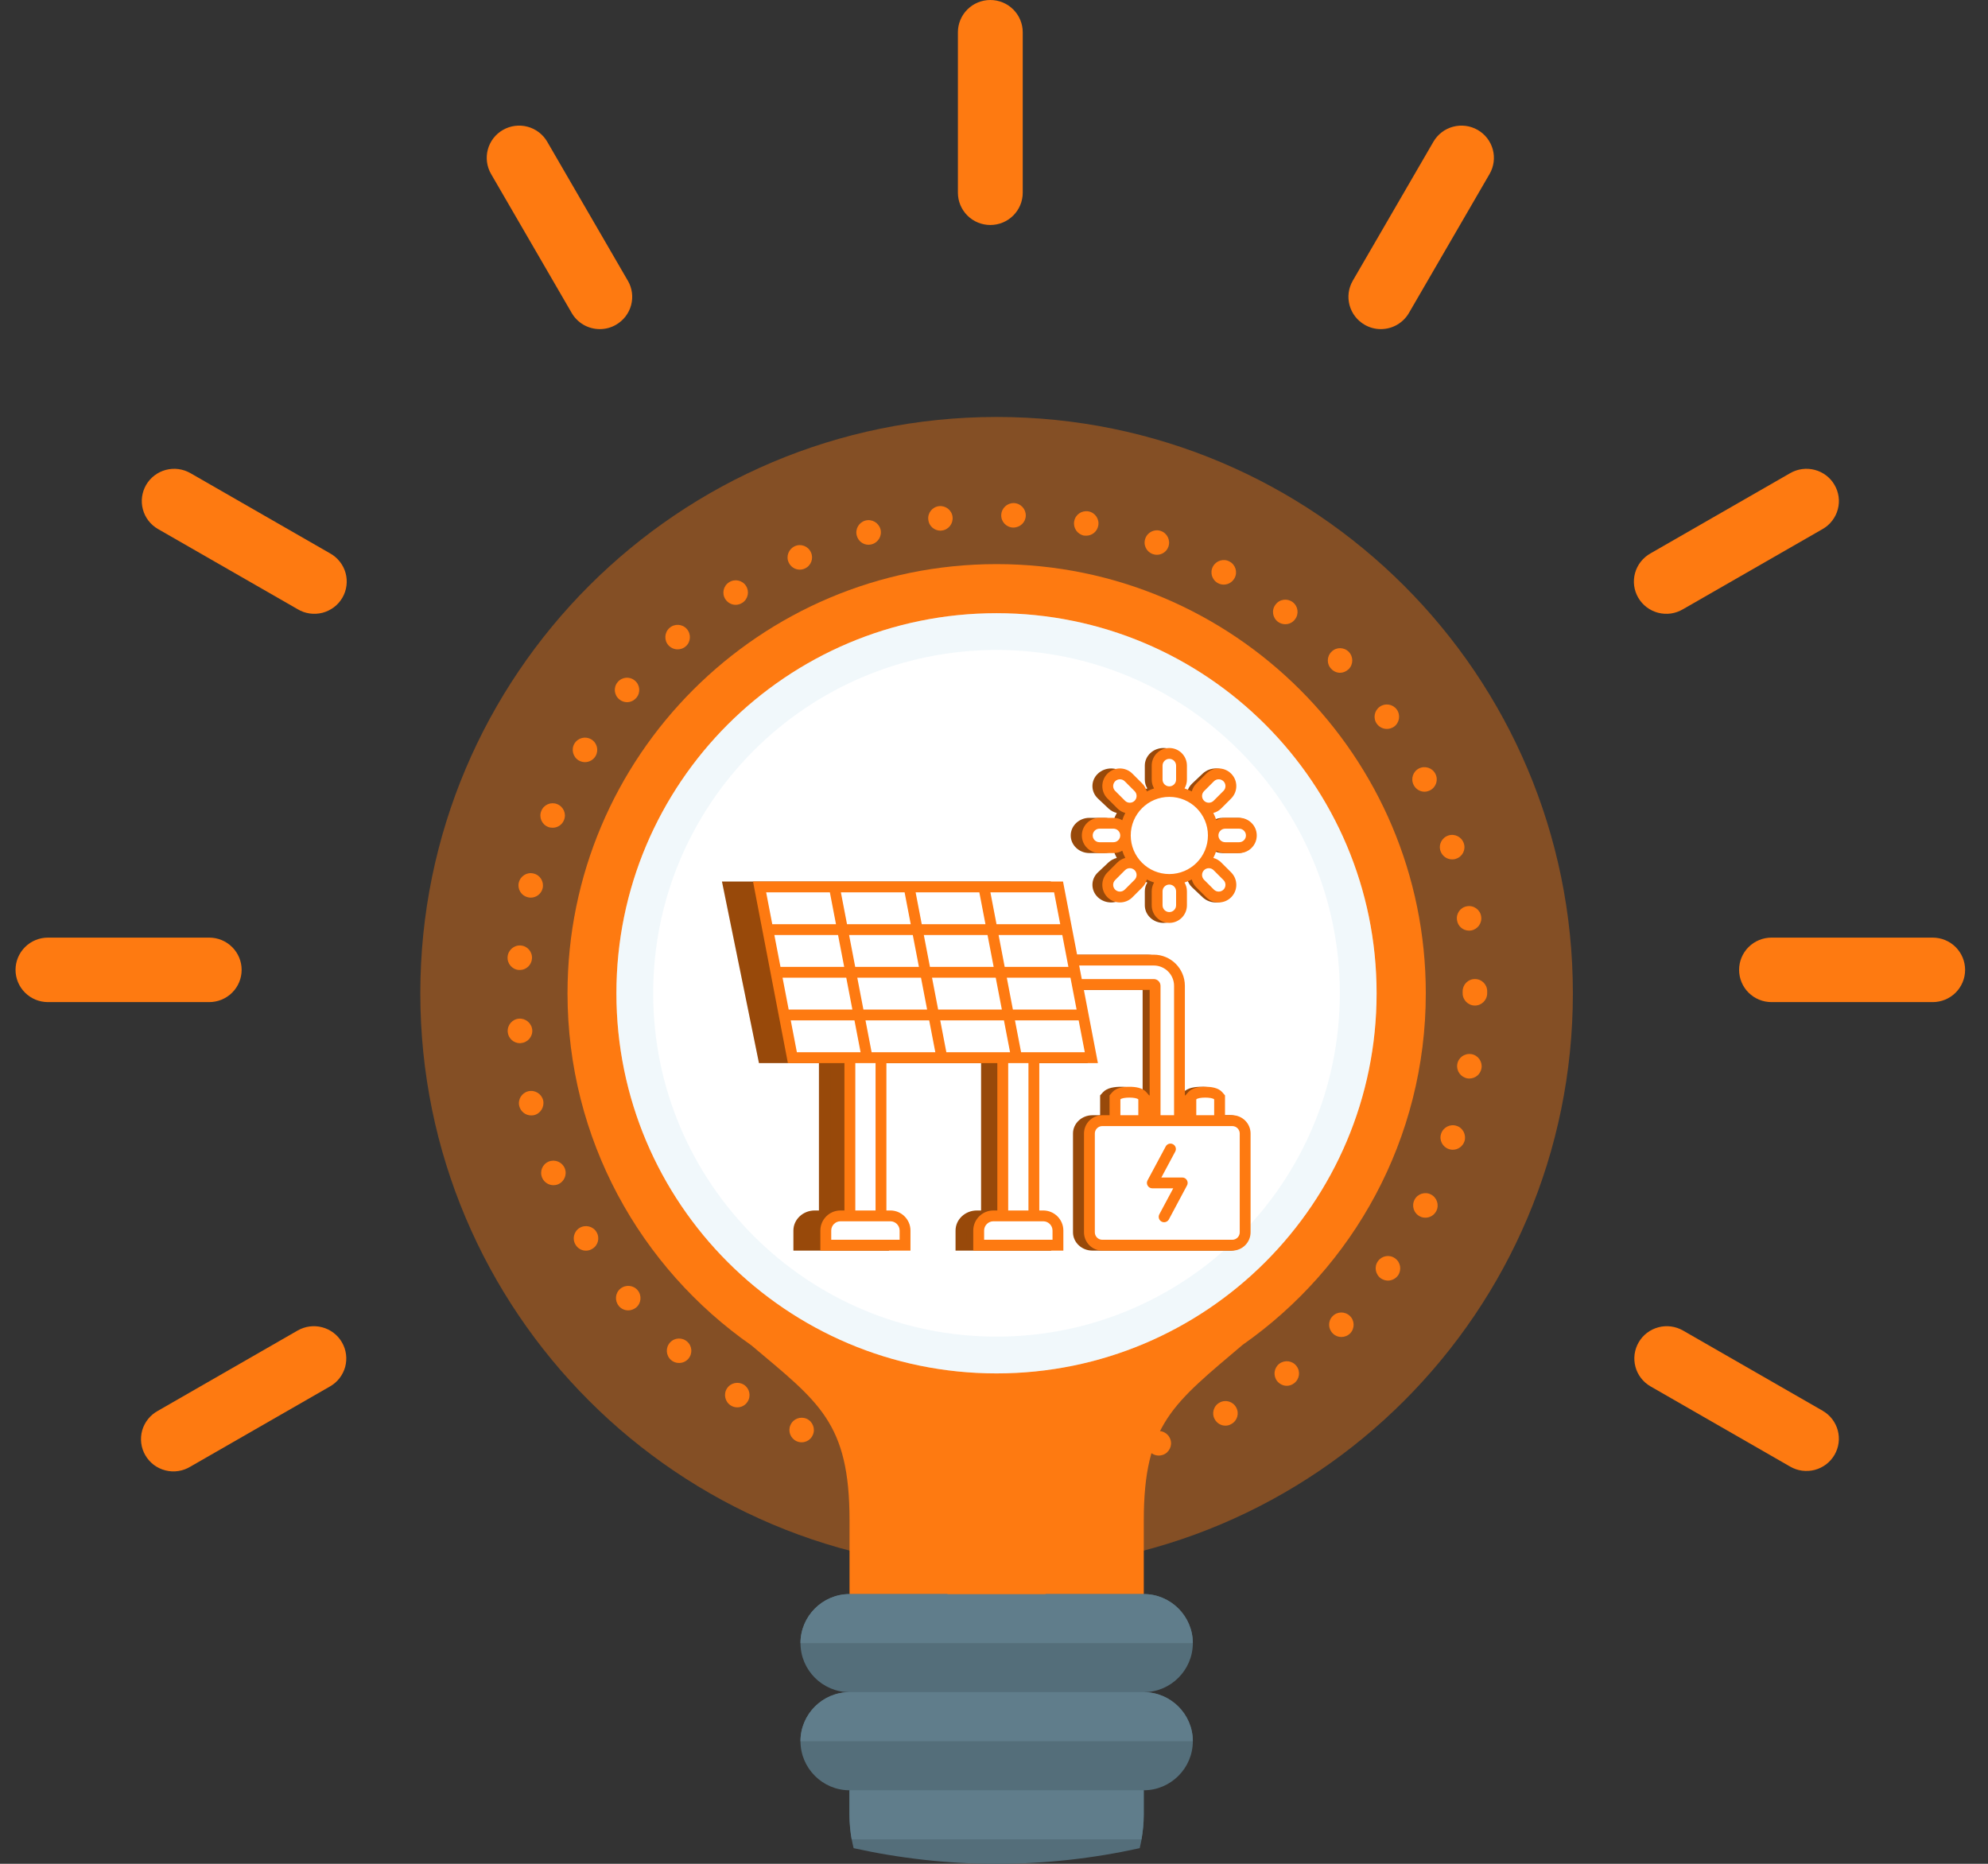 <svg xmlns="http://www.w3.org/2000/svg" fill="none" viewBox="0 0 64 60" height="60" width="64">
<rect x="0" y="0" width="64" height="60" fill="#333333" stroke="none"/>
<path fill="#FE7A11" d="M9.583 42.832L5.086 45.416C4.964 45.482 4.855 45.572 4.768 45.681C4.681 45.789 4.616 45.913 4.578 46.047C4.54 46.181 4.53 46.32 4.547 46.458C4.564 46.596 4.609 46.729 4.679 46.849C4.749 46.969 4.842 47.074 4.953 47.158C5.065 47.242 5.192 47.302 5.327 47.336C5.462 47.37 5.603 47.377 5.741 47.356C5.879 47.335 6.011 47.286 6.13 47.214L10.626 44.631C10.745 44.563 10.849 44.472 10.932 44.364C11.016 44.256 11.077 44.133 11.113 44.001C11.148 43.869 11.157 43.732 11.139 43.596C11.121 43.461 11.077 43.331 11.008 43.213C10.94 43.094 10.849 42.991 10.74 42.908C10.631 42.825 10.507 42.764 10.375 42.729C10.242 42.693 10.104 42.684 9.968 42.702C9.832 42.72 9.701 42.764 9.583 42.832L9.583 42.832ZM6.735 30.184H1.544C1.267 30.184 1.001 30.293 0.806 30.488C0.61 30.683 0.5 30.947 0.5 31.222C0.5 31.497 0.61 31.762 0.806 31.956C1.001 32.151 1.267 32.26 1.544 32.26H6.735C7.012 32.26 7.277 32.151 7.473 31.956C7.669 31.762 7.779 31.497 7.779 31.222C7.779 30.947 7.669 30.683 7.473 30.488C7.277 30.293 7.012 30.184 6.735 30.184H6.735ZM10.626 17.814L6.13 15.231C6.011 15.163 5.88 15.119 5.744 15.101C5.608 15.083 5.47 15.092 5.338 15.127C5.07 15.199 4.842 15.373 4.704 15.611C4.566 15.85 4.528 16.133 4.6 16.399C4.671 16.665 4.846 16.892 5.086 17.03L9.583 19.612C9.701 19.683 9.833 19.73 9.97 19.749C10.107 19.769 10.247 19.761 10.381 19.727C10.515 19.692 10.64 19.631 10.751 19.548C10.861 19.465 10.953 19.36 11.023 19.241C11.092 19.122 11.136 18.99 11.154 18.853C11.171 18.716 11.162 18.578 11.125 18.445C11.088 18.312 11.025 18.188 10.939 18.08C10.853 17.971 10.747 17.881 10.626 17.814V17.814ZM20.212 9.037L17.617 4.563C17.478 4.324 17.25 4.15 16.983 4.079C16.716 4.008 16.431 4.045 16.191 4.183C15.951 4.32 15.776 4.547 15.705 4.813C15.633 5.079 15.671 5.363 15.809 5.601L18.405 10.075C18.496 10.233 18.628 10.364 18.787 10.456C18.946 10.547 19.127 10.595 19.31 10.595C19.493 10.595 19.673 10.547 19.831 10.455C19.949 10.387 20.053 10.296 20.137 10.188C20.22 10.08 20.282 9.957 20.317 9.825C20.353 9.693 20.362 9.556 20.344 9.42C20.326 9.285 20.282 9.155 20.213 9.037L20.212 9.037ZM58.678 45.416L54.18 42.832C54.061 42.764 53.93 42.72 53.794 42.702C53.658 42.684 53.52 42.693 53.388 42.729C53.12 42.8 52.892 42.974 52.754 43.213C52.616 43.451 52.578 43.735 52.65 44.001C52.721 44.267 52.897 44.494 53.136 44.631L57.633 47.214C57.751 47.282 57.882 47.327 58.018 47.345C58.154 47.362 58.292 47.354 58.425 47.319C58.557 47.283 58.681 47.223 58.79 47.14C58.899 47.057 58.99 46.953 59.059 46.835C59.127 46.717 59.172 46.587 59.19 46.452C59.208 46.317 59.199 46.179 59.164 46.048C59.128 45.916 59.067 45.792 58.984 45.684C58.901 45.576 58.797 45.485 58.678 45.417L58.678 45.416ZM62.22 30.184H57.03C56.754 30.184 56.488 30.293 56.292 30.488C56.097 30.683 55.987 30.947 55.987 31.222C55.987 31.497 56.097 31.762 56.292 31.956C56.488 32.151 56.754 32.26 57.03 32.26H62.22C62.496 32.26 62.762 32.151 62.958 31.956C63.153 31.762 63.263 31.497 63.263 31.222C63.263 30.947 63.153 30.683 62.958 30.488C62.762 30.293 62.496 30.184 62.22 30.184ZM57.633 15.231L53.136 17.814C53.016 17.881 52.909 17.972 52.824 18.08C52.738 18.188 52.675 18.312 52.638 18.445C52.601 18.578 52.591 18.717 52.608 18.853C52.626 18.99 52.671 19.122 52.74 19.241C52.809 19.36 52.902 19.465 53.012 19.548C53.122 19.631 53.248 19.692 53.382 19.727C53.516 19.761 53.655 19.769 53.792 19.75C53.929 19.73 54.061 19.683 54.18 19.613L58.678 17.03C58.797 16.962 58.901 16.871 58.984 16.762C59.068 16.654 59.129 16.531 59.164 16.399C59.2 16.267 59.209 16.13 59.191 15.994C59.173 15.859 59.128 15.729 59.059 15.611C58.991 15.492 58.9 15.389 58.791 15.306C58.682 15.223 58.558 15.162 58.425 15.127C58.158 15.056 57.873 15.093 57.633 15.231L57.633 15.231ZM46.146 4.563L43.55 9.037C43.482 9.155 43.437 9.285 43.419 9.42C43.401 9.556 43.411 9.693 43.446 9.825C43.482 9.956 43.543 10.08 43.626 10.188C43.71 10.296 43.814 10.387 43.933 10.455C44.091 10.547 44.27 10.595 44.453 10.595C44.636 10.595 44.817 10.547 44.975 10.456C45.134 10.364 45.266 10.233 45.358 10.075L47.954 5.601C48.092 5.363 48.13 5.079 48.058 4.813C47.986 4.547 47.811 4.32 47.572 4.183C47.332 4.045 47.047 4.008 46.78 4.079C46.512 4.15 46.285 4.324 46.146 4.563L46.146 4.563ZM32.925 6.205V1.038C32.925 0.763 32.815 0.499 32.619 0.304C32.424 0.109 32.158 0 31.881 0C31.605 0 31.339 0.109 31.144 0.304C30.948 0.499 30.838 0.763 30.838 1.038V6.205C30.838 6.48 30.948 6.744 31.144 6.939C31.339 7.134 31.605 7.243 31.881 7.243C32.158 7.243 32.424 7.134 32.619 6.939C32.815 6.744 32.925 6.48 32.925 6.205Z" clip-rule="evenodd" fill-rule="evenodd"></path>
<path fill="#FE7A11" d="M50.636 31.976C50.636 42.223 42.332 50.528 32.084 50.528C21.836 50.528 13.531 42.223 13.531 31.976C13.531 21.729 21.836 13.423 32.084 13.423C42.332 13.423 50.636 21.729 50.636 31.976Z" opacity="0.4"></path>
<path fill="#FE7A11" d="M45.901 31.975C45.901 24.344 39.716 18.16 32.085 18.16C24.454 18.16 18.27 24.344 18.27 31.975C18.27 36.67 20.613 40.815 24.192 43.312C26.365 45.144 27.349 45.791 27.349 48.949V54.475H36.822V48.949C36.822 45.835 37.788 45.177 40.002 43.295C43.568 40.797 45.901 36.66 45.901 31.975Z"></path>
<path fill="#546E7A" d="M36.822 54.475C37.69 54.475 38.401 53.764 38.401 52.896C38.401 52.028 37.69 51.317 36.822 51.317H27.349C26.48 51.317 25.77 52.028 25.77 52.896C25.77 53.764 26.48 54.475 27.349 54.475C26.48 54.475 25.77 55.185 25.77 56.054C25.77 56.922 26.48 57.633 27.349 57.633V58.422C27.349 58.692 27.376 58.954 27.419 59.212C27.436 59.308 27.459 59.402 27.481 59.497C28.964 59.824 30.502 60.001 32.084 60.001C33.666 60.001 35.206 59.824 36.69 59.497C36.712 59.402 36.735 59.308 36.751 59.212C36.794 58.954 36.822 58.692 36.822 58.422V57.633C37.69 57.633 38.401 56.922 38.401 56.054C38.401 55.185 37.69 54.475 36.822 54.475Z"></path>
<path fill="#607D8B" d="M38.401 56.053H25.77C25.77 55.184 26.48 54.474 27.349 54.474H36.822C37.69 54.474 38.401 55.184 38.401 56.053Z"></path>
<path fill="#607D8B" d="M38.401 52.896H25.77C25.77 52.028 26.48 51.317 27.349 51.317H36.822C37.69 51.317 38.401 52.028 38.401 52.896Z"></path>
<path fill="#607D8B" d="M27.346 57.632V58.421C27.346 58.691 27.373 58.953 27.417 59.211H36.748C36.791 58.953 36.819 58.691 36.819 58.421V57.632H27.346Z"></path>
<path fill="#FE7A11" d="M36.03 32.764L32.872 41.448H31.293L28.135 32.764H27.346L30.504 41.448V51.316H33.661V41.448L36.819 32.764H36.03Z"></path>
<path fill="white" d="M32.081 44.213C38.839 44.213 44.317 38.734 44.317 31.976C44.317 25.218 38.839 19.74 32.081 19.74C25.322 19.74 19.844 25.218 19.844 31.976C19.844 38.734 25.322 44.213 32.081 44.213Z"></path>
<path fill="#BADFEF" d="M32.081 19.74C25.322 19.74 19.844 25.218 19.844 31.976C19.844 38.734 25.322 44.213 32.081 44.213C38.839 44.213 44.317 38.734 44.317 31.976C44.317 25.218 38.839 19.74 32.081 19.74ZM32.081 43.029C25.978 43.029 21.028 38.08 21.028 31.976C21.028 25.873 25.978 20.924 32.081 20.924C38.185 20.924 43.133 25.873 43.133 31.976C43.133 38.08 38.185 43.029 32.081 43.029Z" opacity="0.2"></path>
<path fill="#FE7A11" d="M32.3 47.375C32.292 47.158 32.458 46.972 32.679 46.964C32.897 46.956 33.078 47.126 33.086 47.343C33.097 47.56 32.928 47.746 32.711 47.754C32.482 47.754 32.308 47.588 32.3 47.375ZM30.295 47.667C30.078 47.639 29.924 47.446 29.948 47.229C29.972 47.012 30.165 46.858 30.382 46.881C30.599 46.905 30.757 47.098 30.73 47.316C30.71 47.521 30.536 47.667 30.339 47.667C30.327 47.667 30.311 47.667 30.295 47.667ZM34.645 47.166C34.605 46.948 34.743 46.743 34.957 46.704C35.17 46.66 35.379 46.798 35.419 47.016C35.462 47.229 35.324 47.434 35.107 47.477C35.083 47.481 35.06 47.485 35.032 47.485C34.847 47.485 34.68 47.351 34.645 47.166ZM27.923 47.209C27.714 47.154 27.587 46.937 27.647 46.727C27.702 46.514 27.919 46.392 28.128 46.447C28.341 46.506 28.464 46.723 28.408 46.933C28.357 47.11 28.199 47.225 28.026 47.225C27.994 47.225 27.958 47.221 27.923 47.209ZM36.935 46.597C36.86 46.392 36.966 46.167 37.172 46.092C37.377 46.017 37.602 46.123 37.677 46.333C37.751 46.534 37.641 46.763 37.44 46.834C37.392 46.85 37.349 46.858 37.305 46.858C37.144 46.858 36.99 46.759 36.935 46.597ZM25.645 46.396C25.448 46.305 25.358 46.072 25.448 45.875C25.535 45.673 25.768 45.587 25.969 45.673C26.166 45.764 26.257 45.997 26.166 46.198C26.103 46.344 25.957 46.431 25.807 46.431C25.752 46.431 25.697 46.419 25.645 46.396ZM39.106 45.689C38.999 45.496 39.07 45.255 39.263 45.152C39.453 45.046 39.694 45.117 39.797 45.31C39.903 45.5 39.832 45.74 39.639 45.843C39.58 45.879 39.516 45.895 39.449 45.895C39.311 45.895 39.177 45.819 39.106 45.689ZM23.522 45.243C23.34 45.125 23.285 44.88 23.403 44.698C23.522 44.513 23.766 44.462 23.952 44.58C24.133 44.698 24.185 44.943 24.066 45.125C23.992 45.243 23.865 45.306 23.735 45.306C23.664 45.306 23.589 45.287 23.522 45.243ZM41.111 44.454C40.981 44.284 41.012 44.035 41.186 43.901C41.359 43.771 41.608 43.802 41.738 43.976C41.873 44.15 41.837 44.395 41.663 44.529C41.592 44.584 41.509 44.612 41.426 44.612C41.308 44.612 41.19 44.556 41.111 44.454ZM21.599 43.779C21.437 43.633 21.422 43.384 21.568 43.222C21.71 43.06 21.958 43.044 22.124 43.191C22.286 43.333 22.302 43.581 22.156 43.747C22.077 43.834 21.97 43.877 21.86 43.877C21.768 43.877 21.674 43.846 21.599 43.779ZM42.911 42.93C42.753 42.78 42.745 42.531 42.899 42.373C43.049 42.216 43.298 42.212 43.456 42.362C43.614 42.512 43.618 42.764 43.468 42.922C43.389 43.001 43.286 43.041 43.183 43.041C43.084 43.041 42.986 43.005 42.911 42.93ZM19.922 42.042C19.783 41.872 19.803 41.623 19.973 41.485C20.143 41.347 20.392 41.371 20.529 41.537C20.668 41.706 20.644 41.955 20.478 42.093C20.403 42.152 20.312 42.184 20.226 42.184C20.111 42.184 20 42.137 19.922 42.042ZM44.455 41.154C44.277 41.027 44.233 40.779 44.36 40.601C44.486 40.423 44.731 40.38 44.908 40.506C45.09 40.633 45.13 40.877 45.007 41.059C44.928 41.166 44.806 41.225 44.684 41.225C44.605 41.225 44.526 41.201 44.455 41.154ZM18.528 40.068C18.413 39.883 18.476 39.638 18.662 39.527C18.848 39.417 19.093 39.476 19.203 39.662C19.317 39.851 19.255 40.092 19.069 40.202C19.005 40.242 18.934 40.262 18.863 40.262C18.73 40.262 18.599 40.191 18.528 40.068ZM45.714 39.16C45.516 39.062 45.437 38.825 45.536 38.627C45.631 38.434 45.868 38.355 46.061 38.45C46.258 38.548 46.337 38.785 46.243 38.979C46.172 39.121 46.034 39.2 45.888 39.2C45.828 39.2 45.769 39.188 45.714 39.16ZM17.451 37.909C17.368 37.704 17.462 37.475 17.668 37.392C17.869 37.313 18.098 37.408 18.181 37.609C18.264 37.814 18.165 38.043 17.964 38.126C17.916 38.146 17.865 38.154 17.818 38.154C17.66 38.154 17.514 38.059 17.451 37.909ZM46.649 36.993C46.444 36.93 46.325 36.709 46.393 36.5C46.46 36.291 46.681 36.176 46.89 36.243C47.096 36.306 47.21 36.531 47.147 36.737C47.091 36.906 46.938 37.013 46.768 37.013C46.728 37.013 46.689 37.009 46.649 36.993ZM16.716 35.604C16.665 35.391 16.799 35.181 17.008 35.13C17.222 35.079 17.435 35.213 17.486 35.422C17.533 35.635 17.403 35.849 17.19 35.9C17.162 35.904 17.131 35.908 17.1 35.908C16.922 35.908 16.76 35.785 16.716 35.604ZM47.245 34.716C47.028 34.68 46.882 34.479 46.913 34.266C46.945 34.048 47.146 33.903 47.364 33.934C47.581 33.966 47.727 34.171 47.695 34.384C47.664 34.581 47.498 34.72 47.304 34.72C47.285 34.72 47.265 34.72 47.245 34.716ZM16.345 33.22C16.329 32.998 16.491 32.809 16.708 32.793C16.925 32.778 17.115 32.939 17.135 33.156C17.151 33.373 16.989 33.563 16.767 33.579C16.759 33.583 16.747 33.583 16.74 33.583C16.535 33.583 16.361 33.425 16.345 33.22ZM47.087 31.976C47.087 31.964 47.087 31.956 47.087 31.945C47.087 31.933 47.087 31.925 47.087 31.913C47.087 31.696 47.261 31.518 47.478 31.518C47.699 31.514 47.877 31.692 47.877 31.909V31.945V31.976C47.877 32.193 47.699 32.371 47.482 32.371C47.265 32.371 47.087 32.193 47.087 31.976ZM16.704 31.226C16.487 31.21 16.325 31.021 16.341 30.804C16.357 30.587 16.547 30.421 16.763 30.437C16.98 30.453 17.142 30.642 17.126 30.859C17.111 31.068 16.937 31.226 16.736 31.226C16.724 31.226 16.716 31.226 16.704 31.226ZM46.906 29.624C46.87 29.41 47.016 29.205 47.233 29.174C47.447 29.138 47.652 29.288 47.683 29.501C47.719 29.718 47.569 29.92 47.356 29.955C47.336 29.955 47.312 29.959 47.293 29.959C47.103 29.959 46.933 29.821 46.906 29.624ZM16.997 28.885C16.783 28.838 16.653 28.625 16.701 28.416C16.752 28.203 16.961 28.068 17.174 28.12C17.387 28.167 17.518 28.38 17.47 28.593C17.427 28.775 17.265 28.897 17.087 28.897C17.056 28.897 17.028 28.893 16.997 28.885ZM46.373 27.393C46.305 27.184 46.42 26.963 46.629 26.896C46.834 26.829 47.059 26.943 47.126 27.153C47.194 27.358 47.079 27.583 46.87 27.646C46.83 27.662 46.787 27.666 46.748 27.666C46.582 27.666 46.428 27.559 46.373 27.393ZM17.644 26.62C17.442 26.541 17.343 26.308 17.426 26.107C17.505 25.905 17.734 25.806 17.936 25.886C18.141 25.968 18.24 26.197 18.157 26.399C18.094 26.556 17.948 26.647 17.79 26.647C17.743 26.647 17.691 26.639 17.644 26.62ZM45.508 25.266C45.41 25.072 45.489 24.835 45.682 24.737C45.879 24.642 46.116 24.721 46.211 24.914C46.31 25.108 46.231 25.345 46.037 25.443C45.978 25.471 45.919 25.487 45.86 25.487C45.714 25.487 45.575 25.404 45.508 25.266ZM18.631 24.48C18.445 24.37 18.382 24.125 18.492 23.939C18.607 23.75 18.848 23.691 19.033 23.801C19.223 23.912 19.282 24.153 19.172 24.342C19.1 24.464 18.966 24.535 18.832 24.535C18.765 24.535 18.694 24.516 18.631 24.48ZM44.324 23.3C44.198 23.122 44.241 22.878 44.419 22.751C44.596 22.625 44.841 22.668 44.968 22.842C45.094 23.02 45.054 23.268 44.877 23.395C44.806 23.442 44.727 23.466 44.648 23.466C44.526 23.466 44.403 23.41 44.324 23.3ZM19.937 22.514C19.768 22.376 19.744 22.128 19.882 21.962C20.02 21.792 20.268 21.768 20.434 21.907C20.605 22.045 20.628 22.293 20.49 22.459C20.411 22.554 20.3 22.605 20.186 22.605C20.099 22.605 20.008 22.574 19.937 22.514ZM42.86 21.535C42.705 21.382 42.71 21.129 42.868 20.979C43.022 20.825 43.271 20.829 43.424 20.987C43.574 21.145 43.57 21.393 43.416 21.543C43.337 21.618 43.239 21.658 43.14 21.658C43.037 21.658 42.934 21.614 42.86 21.535ZM21.52 20.774C21.374 20.612 21.39 20.359 21.551 20.217C21.713 20.071 21.962 20.083 22.108 20.245C22.254 20.407 22.242 20.659 22.08 20.805C22.006 20.872 21.911 20.904 21.816 20.904C21.706 20.904 21.599 20.86 21.52 20.774ZM41.139 20.016C40.965 19.882 40.929 19.637 41.064 19.463C41.194 19.285 41.443 19.254 41.616 19.384C41.79 19.515 41.825 19.763 41.691 19.937C41.616 20.04 41.498 20.095 41.376 20.095C41.292 20.095 41.209 20.067 41.139 20.016ZM23.352 19.29C23.233 19.108 23.285 18.863 23.47 18.745C23.652 18.626 23.897 18.678 24.015 18.859C24.133 19.041 24.082 19.285 23.901 19.404C23.833 19.447 23.758 19.471 23.683 19.471C23.557 19.471 23.43 19.408 23.352 19.29ZM39.208 18.772C39.015 18.666 38.944 18.429 39.05 18.235C39.153 18.046 39.394 17.971 39.584 18.078C39.777 18.18 39.848 18.421 39.745 18.61C39.671 18.745 39.536 18.82 39.394 18.82C39.331 18.82 39.267 18.804 39.208 18.772ZM25.389 18.105C25.298 17.908 25.389 17.675 25.586 17.584C25.783 17.493 26.016 17.58 26.107 17.782C26.198 17.979 26.111 18.212 25.909 18.303C25.858 18.326 25.803 18.338 25.747 18.338C25.598 18.338 25.456 18.251 25.389 18.105ZM37.112 17.837C36.907 17.766 36.796 17.541 36.872 17.335C36.943 17.13 37.172 17.02 37.376 17.095C37.578 17.166 37.688 17.395 37.614 17.6C37.558 17.762 37.404 17.86 37.243 17.86C37.199 17.86 37.156 17.853 37.112 17.837ZM27.583 17.245C27.524 17.036 27.647 16.818 27.856 16.759C28.069 16.7 28.286 16.826 28.345 17.036C28.401 17.245 28.278 17.462 28.069 17.521C28.033 17.529 27.997 17.537 27.962 17.537C27.788 17.537 27.631 17.422 27.583 17.245ZM34.894 17.241C34.68 17.197 34.542 16.992 34.582 16.779C34.622 16.562 34.826 16.424 35.044 16.463C35.257 16.503 35.399 16.712 35.356 16.925C35.32 17.114 35.154 17.245 34.969 17.245C34.945 17.245 34.922 17.245 34.894 17.241ZM29.885 16.732C29.857 16.518 30.011 16.321 30.228 16.294C30.445 16.27 30.643 16.424 30.666 16.641C30.69 16.858 30.536 17.055 30.319 17.079C30.303 17.083 30.291 17.083 30.276 17.083C30.078 17.083 29.904 16.933 29.885 16.732ZM32.616 16.984C32.395 16.976 32.225 16.795 32.233 16.578C32.241 16.361 32.422 16.191 32.64 16.195C32.861 16.203 33.03 16.388 33.023 16.605C33.015 16.818 32.841 16.984 32.616 16.984Z"></path>
<path fill="#98490A" d="M36.936 25.381C36.884 25.297 36.855 25.2 36.855 25.097V24.647C36.855 24.334 37.124 24.08 37.456 24.08C37.788 24.08 38.058 24.334 38.058 24.647V25.097C38.058 25.2 38.028 25.297 37.977 25.381C38.062 25.407 38.145 25.439 38.224 25.478C38.25 25.384 38.302 25.296 38.38 25.223L38.717 24.905C38.952 24.683 39.333 24.683 39.568 24.905C39.802 25.126 39.802 25.485 39.568 25.706L39.23 26.024C39.153 26.098 39.059 26.147 38.96 26.171C39 26.246 39.035 26.324 39.062 26.405C39.151 26.356 39.254 26.328 39.364 26.328H39.841C40.173 26.328 40.442 26.582 40.442 26.895C40.442 27.208 40.173 27.462 39.841 27.462H39.364C39.254 27.462 39.151 27.434 39.062 27.386C39.035 27.467 39 27.545 38.96 27.619C39.059 27.644 39.153 27.693 39.23 27.766L39.568 28.084C39.802 28.305 39.802 28.665 39.568 28.886C39.333 29.107 38.952 29.107 38.717 28.886L38.38 28.568C38.302 28.495 38.25 28.407 38.224 28.313C38.145 28.351 38.062 28.384 37.977 28.41C38.028 28.493 38.058 28.59 38.058 28.694V29.143C38.058 29.456 37.788 29.71 37.456 29.71C37.124 29.71 36.855 29.456 36.855 29.143V28.694C36.855 28.59 36.884 28.493 36.936 28.41C36.85 28.384 36.767 28.351 36.688 28.313C36.662 28.407 36.61 28.495 36.533 28.568L36.195 28.886C35.961 29.107 35.58 29.107 35.345 28.886C35.11 28.665 35.11 28.305 35.345 28.084L35.682 27.766C35.76 27.693 35.853 27.644 35.953 27.619C35.912 27.545 35.878 27.467 35.85 27.386C35.761 27.435 35.658 27.462 35.549 27.462H35.072C34.74 27.462 34.47 27.208 34.47 26.895C34.47 26.582 34.74 26.328 35.072 26.328H35.549C35.658 26.328 35.761 26.356 35.85 26.405C35.878 26.324 35.912 26.246 35.953 26.171C35.853 26.147 35.76 26.098 35.682 26.024L35.345 25.706C35.11 25.485 35.11 25.126 35.345 24.905C35.58 24.683 35.961 24.683 36.195 24.905L36.533 25.223C36.61 25.296 36.662 25.384 36.688 25.478C36.767 25.439 36.85 25.407 36.936 25.381ZM36.767 35.263H36.785V31.867H34.538L35.018 34.223H33.017V38.968H33.153C33.53 38.968 33.838 39.258 33.838 39.614V40.26H30.762V39.614C30.762 39.258 31.07 38.968 31.448 38.968H31.584V34.223H27.796V38.968H27.933C28.31 38.968 28.618 39.258 28.618 39.614V40.26H25.542V39.614C25.542 39.258 25.85 38.968 26.227 38.968H26.364V34.223H24.433L23.242 28.378H33.828L34.307 30.733H36.924C37.511 30.733 37.988 31.183 37.988 31.736V35.263H38.006L38.096 35.164C38.236 35.012 38.481 34.986 38.682 34.986C38.883 34.986 39.129 35.012 39.268 35.164L39.358 35.263V35.902H39.606C39.95 35.902 40.231 36.166 40.231 36.49V39.671C40.231 39.995 39.95 40.26 39.606 40.26H35.167C34.824 40.26 34.543 39.995 34.543 39.671V36.49C34.543 36.166 34.824 35.902 35.167 35.902H35.416V35.263L35.506 35.164C35.645 35.012 35.891 34.986 36.092 34.986C36.292 34.986 36.538 35.012 36.678 35.164L36.767 35.263Z" clip-rule="evenodd" fill-rule="evenodd"></path>
<path fill="#98490A" d="M37.451 25.653C38.179 25.653 38.769 26.21 38.769 26.896C38.769 27.582 38.179 28.139 37.451 28.139C36.723 28.139 36.133 27.582 36.133 26.896C36.133 26.21 36.723 25.653 37.451 25.653ZM25.907 39.912H28.243V39.614C28.243 39.451 28.1 39.317 27.927 39.317H26.222C26.049 39.317 25.907 39.451 25.907 39.614V39.912ZM37.653 37.071C37.701 36.987 37.667 36.881 37.577 36.836C37.488 36.791 37.376 36.823 37.328 36.908L36.708 37.999C36.641 38.117 36.735 38.258 36.874 38.256H37.584L37.11 39.092C37.062 39.176 37.096 39.282 37.186 39.327C37.276 39.372 37.388 39.34 37.436 39.255L38.047 38.177C38.127 38.063 38.041 37.907 37.893 37.907H37.179L37.653 37.071ZM26.909 33.875L26.7 32.849H24.525L24.734 33.875H26.909ZM29.461 33.875L29.252 32.849H27.077L27.286 33.875H27.606H29.461ZM31.804 32.849H29.629L29.838 33.875H32.013L31.804 32.849ZM34.356 32.849H32.181L32.39 33.875H32.826H34.565L34.356 32.849ZM34.285 32.501L34.077 31.476H31.901L32.11 32.501H34.285ZM31.733 32.501L31.524 31.476H29.349L29.558 32.501H31.733ZM29.181 32.501L28.972 31.476H26.797L27.006 32.501H29.181ZM26.629 32.501L26.42 31.476H24.245L24.454 32.501H26.629ZM26.349 31.127L26.14 30.102H23.965L24.174 31.127H26.349ZM28.901 31.127L28.692 30.102H26.517L26.726 31.127H28.901ZM31.453 31.127L31.244 30.102H29.069L29.278 31.127H31.453ZM34.005 31.127L33.797 30.102H31.621L31.83 31.127H34.005ZM33.725 29.753L33.517 28.728H31.341L31.55 29.753H33.725ZM31.173 29.753L30.965 28.728H28.789L28.998 29.753H31.173ZM28.621 29.753L28.413 28.728H26.237L26.446 29.753H28.621ZM26.069 29.753L25.86 28.728H23.685L23.894 29.753H26.069ZM38.983 35.393C38.912 35.316 38.442 35.316 38.371 35.393V35.902H38.983V35.393ZM36.392 35.393C36.322 35.316 35.851 35.316 35.781 35.393V35.902H36.392V35.393ZM39.601 36.251H35.162C35.023 36.251 34.908 36.359 34.908 36.491V39.672C34.908 39.803 35.023 39.912 35.162 39.912H39.601C39.741 39.912 39.856 39.803 39.856 39.672V36.491C39.856 36.359 39.741 36.251 39.601 36.251ZM32.641 38.968V34.224H31.949V38.968H32.641V38.968ZM31.127 39.912H33.463V39.614C33.463 39.451 33.321 39.317 33.148 39.317H31.443C31.27 39.317 31.127 39.451 31.127 39.614V39.912ZM27.421 38.968V34.224H26.729V38.968H27.421V38.968ZM34.462 31.519H36.919C37.046 31.519 37.151 31.617 37.151 31.737V35.902H37.613V31.737C37.613 31.377 37.302 31.083 36.919 31.083H34.373L34.462 31.519ZM35.929 25.152C35.838 25.067 35.692 25.067 35.602 25.152C35.511 25.237 35.511 25.375 35.602 25.46L35.939 25.778C36.029 25.863 36.176 25.863 36.266 25.778C36.356 25.693 36.356 25.555 36.266 25.47L35.929 25.152ZM35.067 26.678C34.939 26.678 34.835 26.776 34.835 26.896C34.835 27.016 34.939 27.114 35.067 27.114H35.544C35.671 27.114 35.775 27.016 35.775 26.896C35.775 26.776 35.671 26.678 35.544 26.678H35.067ZM35.602 28.331C35.511 28.417 35.511 28.555 35.602 28.64C35.692 28.725 35.838 28.725 35.929 28.64L36.266 28.322C36.356 28.237 36.356 28.099 36.266 28.014C36.175 27.928 36.029 27.928 35.939 28.014L35.602 28.331ZM37.22 29.144C37.22 29.265 37.324 29.362 37.451 29.362C37.579 29.362 37.682 29.265 37.682 29.144V28.695C37.682 28.574 37.579 28.477 37.451 28.477C37.324 28.477 37.22 28.574 37.22 28.695V29.144ZM38.974 28.64C39.064 28.725 39.211 28.725 39.301 28.64C39.391 28.555 39.391 28.417 39.301 28.331L38.964 28.014C38.873 27.928 38.727 27.928 38.637 28.014C38.546 28.099 38.546 28.237 38.637 28.322L38.974 28.64ZM39.836 27.114C39.964 27.114 40.067 27.016 40.067 26.896C40.067 26.776 39.964 26.678 39.836 26.678H39.359C39.231 26.678 39.128 26.776 39.128 26.896C39.128 27.016 39.231 27.114 39.359 27.114H39.836ZM39.301 25.46C39.391 25.375 39.391 25.237 39.301 25.152C39.211 25.067 39.064 25.067 38.974 25.152L38.637 25.47C38.546 25.555 38.546 25.693 38.637 25.778C38.727 25.863 38.873 25.863 38.964 25.778L39.301 25.46ZM37.682 24.648C37.682 24.527 37.579 24.43 37.451 24.43C37.324 24.43 37.22 24.527 37.22 24.648V25.097C37.22 25.218 37.324 25.316 37.451 25.316C37.579 25.316 37.682 25.218 37.682 25.097V24.648Z" clip-rule="evenodd" fill-rule="evenodd"></path>
<path fill="#FE7A11" d="M37.153 25.381C37.105 25.297 37.077 25.2 37.077 25.097V24.647C37.077 24.334 37.331 24.08 37.644 24.08C37.957 24.08 38.211 24.334 38.211 24.647V25.097C38.211 25.2 38.183 25.297 38.134 25.381C38.215 25.407 38.293 25.439 38.368 25.478C38.392 25.384 38.441 25.296 38.515 25.223L38.833 24.905C39.054 24.683 39.413 24.683 39.634 24.905C39.856 25.126 39.856 25.485 39.634 25.706L39.316 26.024C39.243 26.098 39.155 26.147 39.061 26.171C39.099 26.246 39.132 26.324 39.158 26.405C39.242 26.356 39.339 26.328 39.442 26.328H39.892C40.205 26.328 40.459 26.582 40.459 26.895C40.459 27.208 40.205 27.462 39.892 27.462H39.442C39.339 27.462 39.242 27.434 39.158 27.386C39.132 27.467 39.099 27.545 39.061 27.619C39.155 27.644 39.243 27.693 39.316 27.766L39.634 28.084C39.856 28.305 39.856 28.665 39.634 28.886C39.413 29.107 39.054 29.107 38.833 28.886L38.515 28.568C38.441 28.495 38.392 28.407 38.368 28.313C38.293 28.351 38.215 28.384 38.134 28.41C38.183 28.493 38.211 28.59 38.211 28.694V29.143C38.211 29.456 37.957 29.71 37.644 29.71C37.331 29.71 37.077 29.456 37.077 29.143V28.694C37.077 28.59 37.105 28.493 37.153 28.41C37.072 28.384 36.994 28.351 36.92 28.313C36.895 28.407 36.846 28.495 36.773 28.568L36.455 28.886C36.234 29.107 35.874 29.107 35.653 28.886C35.432 28.665 35.432 28.305 35.653 28.084L35.971 27.766C36.044 27.693 36.133 27.644 36.226 27.619C36.188 27.545 36.156 27.467 36.129 27.386C36.046 27.435 35.949 27.462 35.845 27.462H35.395C35.083 27.462 34.828 27.208 34.828 26.895C34.828 26.582 35.083 26.328 35.395 26.328H35.845C35.949 26.328 36.046 26.356 36.129 26.405C36.155 26.324 36.188 26.246 36.226 26.171C36.133 26.147 36.044 26.098 35.971 26.024L35.653 25.706C35.432 25.485 35.432 25.126 35.653 24.905C35.874 24.683 36.234 24.683 36.455 24.905L36.773 25.223C36.846 25.296 36.895 25.384 36.92 25.478C36.994 25.439 37.072 25.407 37.153 25.381ZM36.994 35.263H37.011V31.867H34.893L35.345 34.223H33.458V38.968H33.586C33.942 38.968 34.233 39.258 34.233 39.614V40.26H31.332V39.614C31.332 39.258 31.623 38.968 31.979 38.968H32.107V34.223H28.536V38.968H28.664C29.02 38.968 29.311 39.258 29.311 39.614V40.26H26.41V39.614C26.41 39.258 26.701 38.968 27.057 38.968H27.185V34.223H25.365L24.242 28.378H34.222L34.675 30.733H37.142C37.695 30.733 38.145 31.183 38.145 31.736V35.263H38.162L38.247 35.164C38.379 35.012 38.61 34.986 38.799 34.986C38.989 34.986 39.22 35.012 39.352 35.164L39.437 35.263V35.902H39.671C39.995 35.902 40.26 36.166 40.26 36.49V39.671C40.26 39.995 39.995 40.26 39.671 40.26H35.486C35.161 40.26 34.897 39.995 34.897 39.671V36.49C34.897 36.166 35.161 35.902 35.486 35.902H35.72V35.263L35.805 35.164C35.936 35.012 36.168 34.986 36.357 34.986C36.546 34.986 36.778 35.012 36.909 35.164L36.994 35.263Z" clip-rule="evenodd" fill-rule="evenodd"></path>
<path fill="white" d="M37.644 25.653C38.331 25.653 38.887 26.209 38.887 26.895C38.887 27.582 38.331 28.138 37.644 28.138C36.958 28.138 36.402 27.582 36.402 26.895C36.402 26.209 36.958 25.653 37.644 25.653ZM26.76 39.911H28.962V39.614C28.962 39.451 28.828 39.316 28.665 39.316H27.057C26.894 39.316 26.76 39.451 26.76 39.614V39.911ZM37.835 37.071C37.88 36.986 37.848 36.881 37.763 36.836C37.678 36.79 37.573 36.822 37.528 36.907L36.943 37.999C36.88 38.117 36.969 38.257 37.1 38.255H37.77L37.323 39.091C37.278 39.176 37.31 39.281 37.394 39.326C37.479 39.371 37.584 39.339 37.63 39.255L38.206 38.176C38.281 38.062 38.2 37.906 38.06 37.906H37.388L37.835 37.071ZM27.705 33.874L27.508 32.849H25.457L25.654 33.874H27.705ZM30.111 33.874L29.914 32.849H27.863L28.06 33.874H28.362H30.111ZM32.32 32.849H30.269L30.466 33.874H32.517L32.32 32.849ZM34.726 32.849H32.675L32.872 33.874H33.284H34.923L34.726 32.849ZM34.659 32.5L34.462 31.475H32.412L32.608 32.5H34.659ZM32.253 32.5L32.056 31.475H30.005L30.202 32.5H32.253ZM29.847 32.5L29.65 31.475H27.599L27.796 32.5H29.847ZM27.441 32.5L27.244 31.475H25.193L25.39 32.5H27.441ZM27.177 31.126L26.98 30.101H24.929L25.126 31.126H27.177ZM29.583 31.126L29.386 30.101H27.335L27.532 31.126H29.583ZM31.989 31.126L31.792 30.101H29.741L29.938 31.126H31.989ZM34.395 31.126L34.199 30.101H32.148L32.344 31.126H34.395ZM34.132 29.752L33.935 28.727H31.884L32.081 29.752H34.132ZM31.725 29.752L31.528 28.727H29.477L29.674 29.752H31.725ZM29.319 29.752L29.122 28.727H27.071L27.268 29.752H29.319ZM26.913 29.752L26.716 28.727H24.665L24.862 29.752H26.913ZM39.088 35.392C39.022 35.315 38.578 35.315 38.512 35.392V35.902H39.088V35.392ZM36.646 35.392C36.579 35.315 36.136 35.315 36.069 35.392V35.902H36.646V35.392ZM39.671 36.251H35.486C35.355 36.251 35.246 36.359 35.246 36.49V39.671C35.246 39.803 35.355 39.911 35.486 39.911H39.671C39.803 39.911 39.911 39.803 39.911 39.671V36.49C39.911 36.359 39.803 36.251 39.671 36.251ZM33.109 38.968V34.223H32.457V38.968H33.109V38.968ZM31.682 39.911H33.884V39.614C33.884 39.451 33.75 39.316 33.587 39.316H31.979C31.816 39.316 31.682 39.451 31.682 39.614V39.911ZM28.187 38.968V34.223H27.535V38.968H28.187V38.968ZM34.826 31.518H37.143C37.263 31.518 37.361 31.617 37.361 31.737V35.902H37.797V31.737C37.797 31.376 37.503 31.082 37.143 31.082H34.742L34.826 31.518ZM36.209 25.151C36.123 25.066 35.986 25.066 35.9 25.151C35.815 25.237 35.815 25.375 35.9 25.46L36.218 25.778C36.303 25.863 36.441 25.863 36.527 25.778C36.612 25.692 36.612 25.555 36.527 25.469L36.209 25.151ZM35.396 26.677C35.276 26.677 35.178 26.775 35.178 26.895C35.178 27.016 35.276 27.113 35.396 27.113H35.846C35.966 27.113 36.064 27.016 36.064 26.895C36.064 26.775 35.966 26.677 35.846 26.677H35.396ZM35.9 28.331C35.815 28.416 35.815 28.554 35.9 28.639C35.986 28.724 36.123 28.724 36.209 28.639L36.527 28.321C36.612 28.236 36.612 28.098 36.527 28.013C36.441 27.928 36.303 27.928 36.218 28.013L35.9 28.331ZM37.426 29.143C37.426 29.264 37.524 29.362 37.644 29.362C37.765 29.362 37.862 29.264 37.862 29.143V28.694C37.862 28.573 37.765 28.476 37.644 28.476C37.524 28.476 37.426 28.573 37.426 28.694V29.143ZM39.08 28.639C39.165 28.724 39.303 28.724 39.388 28.639C39.473 28.554 39.473 28.416 39.388 28.331L39.07 28.013C38.985 27.928 38.847 27.928 38.762 28.013C38.677 28.098 38.677 28.236 38.762 28.321L39.08 28.639ZM39.892 27.113C40.013 27.113 40.111 27.016 40.111 26.895C40.111 26.775 40.013 26.677 39.892 26.677H39.443C39.322 26.677 39.225 26.775 39.225 26.895C39.225 27.016 39.322 27.113 39.443 27.113H39.892ZM39.388 25.46C39.473 25.375 39.473 25.236 39.388 25.151C39.303 25.066 39.165 25.066 39.08 25.151L38.762 25.469C38.677 25.555 38.677 25.693 38.762 25.778C38.847 25.863 38.985 25.863 39.07 25.778L39.388 25.46ZM37.862 24.647C37.862 24.527 37.765 24.429 37.644 24.429C37.524 24.429 37.426 24.527 37.426 24.647V25.097C37.426 25.217 37.524 25.315 37.644 25.315C37.765 25.315 37.862 25.217 37.862 25.097V24.647Z" clip-rule="evenodd" fill-rule="evenodd"></path>
</svg>
